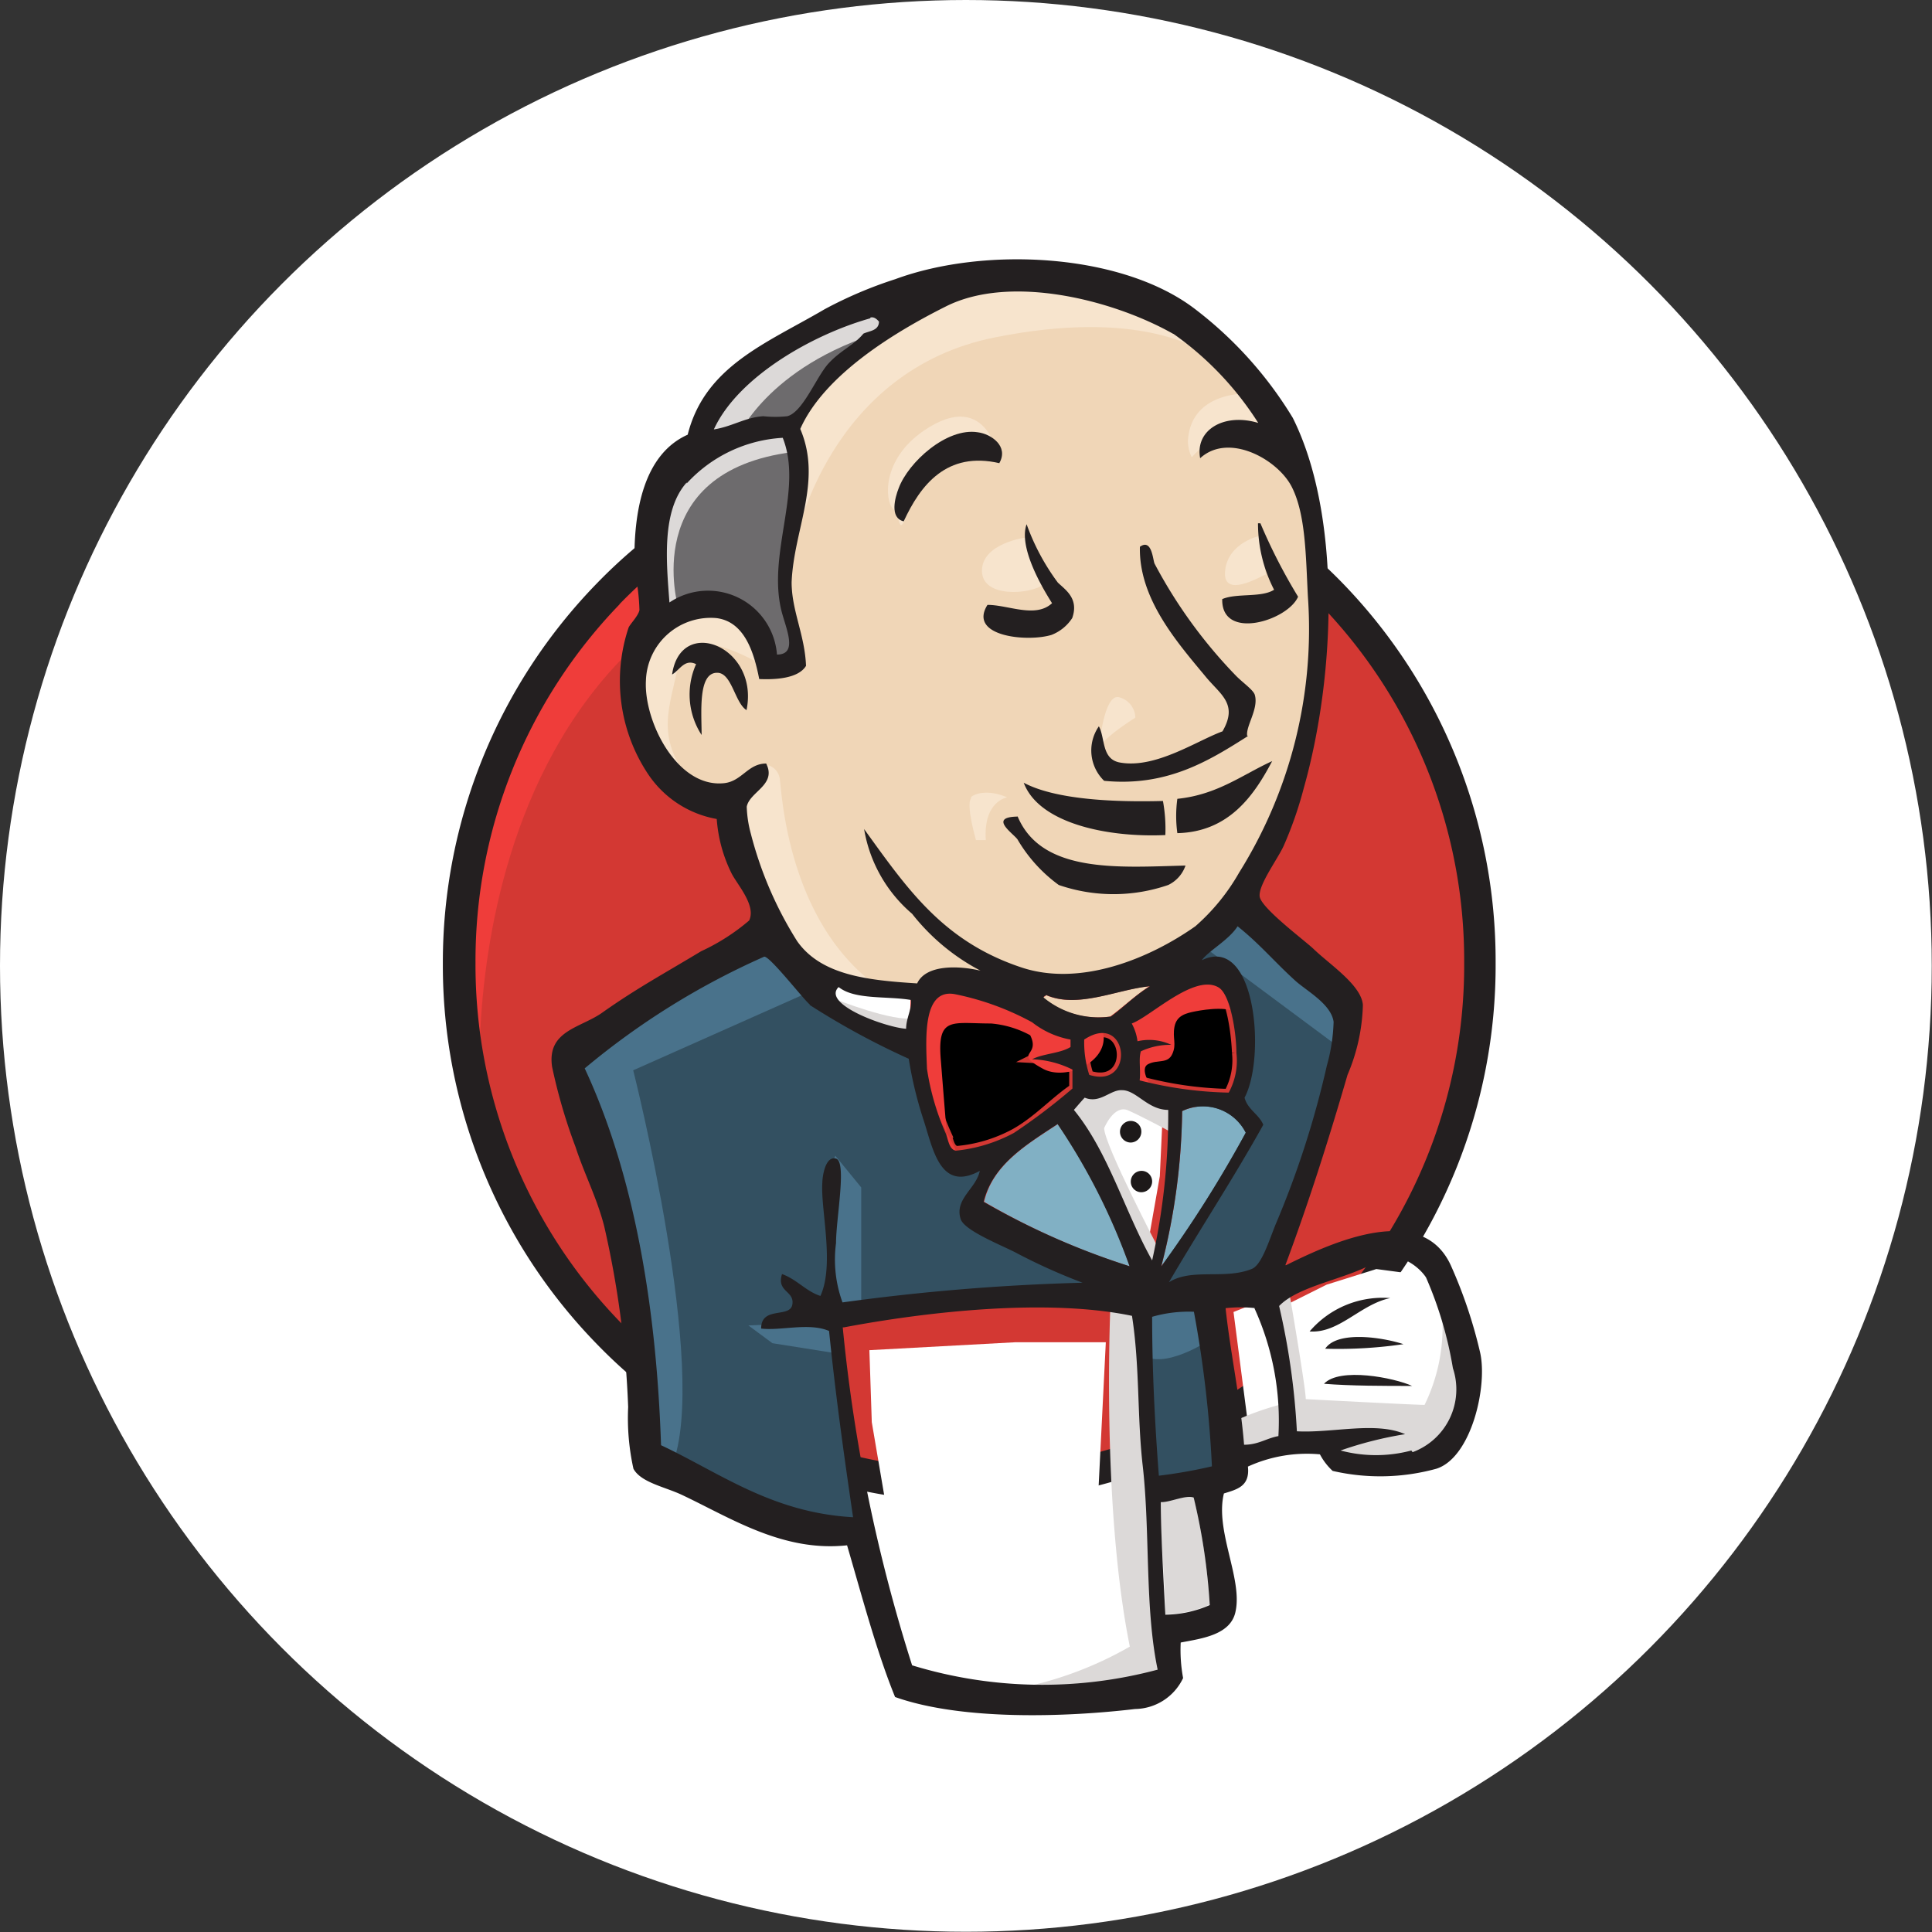 <?xml version="1.0" encoding="UTF-8"?> <svg xmlns="http://www.w3.org/2000/svg" id="Services" viewBox="0 0 80.49 80.49"><rect x="0" y="0" width="80.49" height="80.49" fill="#333333" stroke="none"/><defs><style>.cls-1{fill:#fff;}.cls-2{fill:#d33833;}.cls-3{fill:#ef3d3a;}.cls-4{fill:#231f20;}.cls-5{fill:#f0d6b7;}.cls-6{fill:#335061;}.cls-7{fill:#6d6b6d;}.cls-8{fill:#dcd9d8;}.cls-9{fill:#f7e4cd;}.cls-10{fill:#49728b;}.cls-11{stroke:#d33833;stroke-width:0.35px;}.cls-12{fill:#81b0c4;}.cls-13{fill:#1d1919;}</style></defs><title>1</title><circle class="cls-1" cx="40.24" cy="40.24" r="40.24"></circle><path class="cls-2" d="M61.66,40A21.52,21.52,0,0,1,40.38,61.79,21.52,21.52,0,0,1,19.1,40,21.52,21.52,0,0,1,40.38,18.27,21.52,21.52,0,0,1,61.66,40"></path><path class="cls-3" d="M20,45.42S18.43,22.73,39.35,22.08l-1.46-2.44L26.55,23.45,23.3,27.17,20.47,32.6l-1.61,6.31.48,4.23"></path><path class="cls-4" d="M25.81,25.18a21.37,21.37,0,0,0-6,14.93h0a21.38,21.38,0,0,0,6,14.94h0a20.29,20.29,0,0,0,14.57,6.17h0A20.29,20.29,0,0,0,55,55.05h0a21.33,21.33,0,0,0,6-14.94h0a21.33,21.33,0,0,0-6-14.93h0A20.33,20.33,0,0,0,40.38,19h0a20.32,20.32,0,0,0-14.57,6.17ZM24.87,56a22.59,22.59,0,0,1-6.42-15.85h0a22.63,22.63,0,0,1,6.42-15.85h0a21.65,21.65,0,0,1,15.51-6.58h0A21.69,21.69,0,0,1,55.9,24.26h0a22.61,22.61,0,0,1,6.41,15.85h0A22.63,22.63,0,0,1,55.9,56h0a21.64,21.64,0,0,1-15.52,6.57h0A21.6,21.6,0,0,1,24.87,56Z"></path><path class="cls-5" d="M49.34,40.15l-3.24.48-4.38.5-2.83.07-2.77-.09L34,40.46l-1.87-2L30.68,34.3l-.32-.9-1.94-.65-1.13-1.87-.81-2.68.89-2.35,2.11-.74,1.7.81L32,27.71l1-.16.32-.41L33,25.27l-.09-2.35.48-3.25,0-1.85,1.48-2.37,2.59-1.87,4.53-1.94,5,.74,4.38,3.16,2,3.24,1.31,2.35L55,27l-1,5-1.78,4.46-1.68,2.38"></path><path class="cls-6" d="M46.59,54.17,35,54.65v1.94l1,6.81-.48.57-8.1-2.76-.57-1L26,51.06l-1.9-5.49-.41-1.3,6.48-4.46,2-.81L34,41.2l1.55,1.37,1.78.57.81.24,1,4.22.74.89,1.87-.65-1.31,2.52,7,3.33-.88.48"></path><path class="cls-7" d="M27.37,25.89l2.11-.74,1.7.81L32,27.74l1-.15.24-1-.48-1.87.48-4.46-.41-2.44,1.45-1.7,3.16-2.51-.89-1.22-4.46,2.2-1.87,1.46-1.05,2.27-1.61,2.19-.48,2.59.32,2.77"></path><path class="cls-8" d="M30.7,18.27s1.22-3,6.08-4.46.24-1.05.24-1.05l-5.27,2-2,2-.89,1.61,1.87-.15"></path><path class="cls-8" d="M28.26,25.32s-1.69-5.68,4.79-6.49l-.24-1-4.46,1-1.3,4.22.32,2.77.89-.57"></path><path class="cls-9" d="M30.86,32.86l1.06-1a.69.69,0,0,1,.57.61c.08.57.32,5.68,3.81,8.43.32.26-2.6-.41-2.6-.41l-2.59-4.05"></path><path class="cls-9" d="M45.77,31.31s.19-2.45.86-2.26a.9.9,0,0,1,.67.85s-1.62,1-1.53,1.41"></path><path class="cls-9" d="M52.5,22.32s-1.34.27-1.46,1.46,1.46.24,1.7.15"></path><path class="cls-9" d="M42.7,22.4s-1.79.24-1.79,1.38,2,1,2.59.56"></path><path class="cls-9" d="M31.68,27.67s-3.07-1.87-3.4-.08-1.05,3.07.48,4.94l-1-.33-1-2.5-.33-2.44,1.87-1.94,2.11.16,1.22,1,.07,1.22"></path><path class="cls-9" d="M33.14,22.56s1.37-7.14,8.34-8.51c5.73-1.14,8.75.24,9.88,1.54,0,0-5.11-6.08-10-4.22S33,16.64,33.05,18.82c.14,3.74.09,3.74.09,3.74"></path><path class="cls-9" d="M51.93,16.4s-2.35-.09-2.44,2a1.62,1.62,0,0,0,.16.65s1.87-2.11,3-1"></path><path class="cls-9" d="M41.65,19.3s-.41-3.23-3.16-1.36c-1.78,1.22-1.61,2.92-1.3,3.24s.24,1,.48.54.17-1.91,1.06-2.32,2.35-.86,2.92-.1"></path><path class="cls-10" d="M34,41.2l-7.62,3.39S29.57,57.16,28,61.05l-1.14-.41-.08-4.79-2.11-9.06-.9-2.5,8-5.36L34,41.2"></path><path class="cls-10" d="M34.8,48.15l1.08,1.32v4.85H34.6s-.16-3.39-.16-3.81.16-1.87.16-1.87"></path><path class="cls-10" d="M34.84,55.06l-3.66.16,1,.74,2.59.41"></path><path class="cls-6" d="M47.31,54.26l3-.09.74,7.45L48,62l-.67-7.77"></path><path class="cls-6" d="M48.12,54.26,52.65,54s1.87-4.71,1.87-5,1.62-6.81,1.62-6.81l-3.66-3.81-.74-.65L49.8,39.74v7.53l-1.68,7"></path><path class="cls-10" d="M50.15,53.69l-2.84.57.42,2.26c1,.48,2.83-.8,2.83-.8"></path><path class="cls-10" d="M50.23,39.5l5.68,4.22.16-1.94-4.29-4L50.23,39.5"></path><path class="cls-1" d="M38.38,68.7,37,63.25l-.68-4-.1-3,6.08-.33h3.77l-.34,6.81L46.36,68l-.07,1-4.93.39-3-.65"></path><path class="cls-8" d="M46.27,54.17s-.41,8.43.8,14.43a15.22,15.22,0,0,1-6,1.94l6.82-.24.8-.48-1-13.28-.26-2.85"></path><path class="cls-1" d="M52.09,60.08l2.53-.71,4.79-.26.72-2.21-1.29-3.83-1.5-.2-2.07.65-2,1-1.06-.19-.82.33"></path><path class="cls-8" d="M51.12,59.35a12.13,12.13,0,0,1,2.44-.89L52.67,54l1-.41s.73,4.22.73,4.7c0,0,4.53.24,4.95.24a7.42,7.42,0,0,0,.73-3.81l.9,2.59.08,1.46-1.3,1.94L58.35,61,55.91,61l-.8-1.05-2.84.41-.89.33"></path><path class="cls-1" d="M47.66,52.77l-1.42-3.62L44.74,47s.33-.9.78-.9H47l1.43.52L48.32,49l-.66,3.75"></path><path class="cls-8" d="M48.29,52.06S46,47.68,46,47c0,0,.41-1,1-.74s1.78.9,1.78.9V45.64L46,45.07l-1.87.24,3.15,7.49.66.08"></path><path class="cls-1" d="M37.94,41.52l-1.8-.19-1.69-.52v.59l.82.9,2.6,1.17"></path><path class="cls-8" d="M34.75,41.61s2.51,1,3.33.8l.09,1-2.27-.48-1.37-1,.22-.32"></path><path class="cls-2" d="M51.18,45.54A15.16,15.16,0,0,1,47.47,45a8.79,8.79,0,0,1,.05-1.2,2.87,2.87,0,0,1,1.27-.27,2.19,2.19,0,0,0-1.41-.16,2.08,2.08,0,0,0-.24-.74c.78-.27,2.59-2.07,3.62-1.49.5.29.71,1.91.74,2.71a2.86,2.86,0,0,1-.32,1.67"></path><path class="cls-11" d="M51.18,45.54A15.16,15.16,0,0,1,47.47,45a8.79,8.79,0,0,1,.05-1.2,2.87,2.87,0,0,1,1.27-.27,2.19,2.19,0,0,0-1.41-.16,2.08,2.08,0,0,0-.24-.74c.78-.27,2.59-2.07,3.62-1.49.5.29.71,1.91.74,2.71a2.86,2.86,0,0,1-.32,1.67Z"></path><path class="cls-2" d="M44.6,43.29c0,.1,0,.21,0,.31-.43.27-1.12.27-1.6.51a4.67,4.67,0,0,1,1.72.43c0,.26,0,.53,0,.79-.79.53-1.51,1.34-2.44,1.86a6.18,6.18,0,0,1-2.43.73c-.26-.07-.29-.39-.4-.7a10.27,10.27,0,0,1-.79-2.71c0-1.25-.19-3.37,1.17-3.11A12.06,12.06,0,0,1,43,42.57a3.24,3.24,0,0,0,1.61.72"></path><path class="cls-11" d="M44.6,43.29c0,.1,0,.21,0,.31-.43.27-1.12.27-1.6.51a4.67,4.67,0,0,1,1.72.43c0,.26,0,.53,0,.79-.79.53-1.51,1.34-2.44,1.86a6.18,6.18,0,0,1-2.43.73c-.26-.07-.29-.39-.4-.7a10.27,10.27,0,0,1-.79-2.71c0-1.25-.19-3.37,1.17-3.11A12.06,12.06,0,0,1,43,42.57a3.24,3.24,0,0,0,1.61.72Z"></path><path class="cls-2" d="M45.38,44.78a4.42,4.42,0,0,1-.21-1.47c1.84-1.22,2.16,2.09.21,1.47"></path><path class="cls-11" d="M45.38,44.78a4.42,4.42,0,0,1-.21-1.47c1.84-1.22,2.16,2.09.21,1.47Z"></path><path class="cls-3" d="M48,45.33s-.57-.8-.16-1,.81,0,1-.42,0-.65.09-1.13.48-.57.89-.65,1.54-.24,1.7.15l-.48-1.46-1-.32-3.07,1.78-.16.9v1.78"></path><path class="cls-3" d="M39.51,48c-.11-1.27-.21-2.52-.31-3.79-.17-1.89.44-1.57,2.09-1.57a4.16,4.16,0,0,1,1.63.49c.45.9-.74.7.52,1.39,1,.56,2.91-.35,2.48-1.64-.24-.29-1.23-.08-1.59-.27l-1.91-1c-.8-.41-2.66-1-3.52-.44-2.17,1.47.14,5.18.91,6.72"></path><path class="cls-4" d="M41.65,19.3c-2.21-.52-3.31.92-4,2.42-.6-.14-.36-1-.21-1.38.4-1.08,2-2.54,3.3-2.33.55.07,1.3.58.89,1.29"></path><path class="cls-4" d="M52.41,21.8h.1a23.2,23.2,0,0,0,1.57,3.06c-.43,1-3.2,1.85-3.16.1.6-.26,1.63-.05,2.16-.39a6.05,6.05,0,0,1-.67-2.77"></path><path class="cls-4" d="M42.77,21.84a9.37,9.37,0,0,0,1.3,2.43c.31.3.89.66.6,1.48a1.81,1.81,0,0,1-.86.7c-1,.31-3.5.07-2.67-1.25.87,0,2,.57,2.69-.07-.5-.79-1.39-2.37-1.06-3.29"></path><path class="cls-4" d="M52,30.66c-1.58,1-3.35,2.13-6,1.87a1.76,1.76,0,0,1-.22-2.27c.27.48.1,1.38.89,1.51,1.48.26,3.19-.91,4.26-1.3.65-1.12-.05-1.51-.66-2.23-1.21-1.46-2.83-3.28-2.78-5.46.5-.36.54.55.61.7a20.39,20.39,0,0,0,3.38,4.66c.29.3.75.61.8.82.16.58-.39,1.3-.32,1.7"></path><path class="cls-4" d="M31.11,29.59c-.49-.29-.61-1.52-1.2-1.56-.84-.05-.68,1.62-.68,2.59A3.09,3.09,0,0,1,29,27.67c-.48-.24-.69.26-1,.43.36-2.49,3.65-1.15,3.1,1.49"></path><path class="cls-4" d="M53,31.71c-.74,1.4-1.78,2.95-3.95,3a5.23,5.23,0,0,1,0-1.43c1.67-.17,2.7-1,3.95-1.57"></path><path class="cls-4" d="M42.65,32.61c1.37.73,3.91.81,5.8.76a6.42,6.42,0,0,1,.1,1.42c-2.42.11-5.27-.49-5.9-2.18"></path><path class="cls-4" d="M42.39,34c1,2.41,4.24,2.13,7,2.06a1.4,1.4,0,0,1-.72.81,7,7,0,0,1-4.56,0,6.25,6.25,0,0,1-1.72-1.9c-.19-.26-1.22-.93,0-.95"></path><path class="cls-12" d="M51.9,47.19a48.73,48.73,0,0,1-3.52,5.57,26.92,26.92,0,0,0,.87-6.47,2,2,0,0,1,2.65.9"></path><path class="cls-4" d="M57.92,54.08c-1.25.26-2.13,1.48-3.36,1.39a4,4,0,0,1,3.36-1.39"></path><path class="cls-4" d="M58.47,56a18.78,18.78,0,0,1-3.26.19c.5-.76,2.38-.48,3.26-.19"></path><path class="cls-4" d="M58.83,57.74c-1.15,0-2.57,0-3.67-.09.65-.7,2.93-.25,3.67.09"></path><path class="cls-8" d="M49.73,62.37a25.71,25.71,0,0,1,.67,4.48,4.73,4.73,0,0,1-1.85.4c0-1.34-.24-3.4-.19-4.69.41,0,1-.29,1.37-.19"></path><path class="cls-5" d="M47.88,41.09c-.58.38-1.06.84-1.63,1.26a3.58,3.58,0,0,1-2.8-.79c0-.06.11,0,.11-.11,1.32.59,3-.24,4.32-.36"></path><path class="cls-12" d="M41,50.07c.36-1.56,1.79-2.39,3.07-3.24a25.63,25.63,0,0,1,3,5.93A30,30,0,0,1,41,50.07"></path><path class="cls-4" d="M48.36,62.58c0,1.29.12,3.33.19,4.69a4.73,4.73,0,0,0,1.85-.4,25.57,25.57,0,0,0-.67-4.48c-.34-.12-1,.21-1.37.19ZM35.11,55.3A67.82,67.82,0,0,0,38,69.38a18.58,18.58,0,0,0,10.23.18c-.54-2.57-.31-5.71-.62-8.47-.24-2.08-.12-4.16-.45-6.27-3.55-.74-8.56-.17-12,.48ZM48,54.86c0,2.21.11,4.41.28,6.62a20.71,20.71,0,0,0,2.21-.39,47.37,47.37,0,0,0-.75-6.44,5.46,5.46,0,0,0-1.74.21Zm4.31-.36a5.8,5.8,0,0,0-1.25,0c.19,1.8.62,3.79.77,5.69.6,0,.93-.27,1.43-.36a11.29,11.29,0,0,0-1-5.33Zm6.54,6A2.79,2.79,0,0,0,60.53,57a15.92,15.92,0,0,0-1.12-3.78c-.32-.49-1.23-1.16-2-.7-1.18.76-3.26,1-4.12,1.89a29.8,29.8,0,0,1,.74,5.22c1.48.08,3.28-.42,4.51.12a15.56,15.56,0,0,0-2.69.68,5.73,5.73,0,0,0,2.95,0ZM47.06,52.76a26.44,26.44,0,0,0-3-5.93c-1.29.85-2.7,1.68-3.08,3.24a30.88,30.88,0,0,0,6.1,2.69Zm2.19-6.47a26.92,26.92,0,0,1-.87,6.47,50.54,50.54,0,0,0,3.52-5.57,2,2,0,0,0-2.65-.9Zm-2.48-.87c-.5-.05-.93.58-1.58.31-.16.17-.3.34-.45.51C46.18,48,46.85,50.46,48,52.51a28,28,0,0,0,.67-6.27c-.83,0-1.29-.77-1.87-.82Zm-1.6-2.11a4.42,4.42,0,0,0,.21,1.47c1.95.62,1.63-2.69-.21-1.47ZM43,42.59a11.41,11.41,0,0,0-3.21-1.17c-1.36-.26-1.22,1.85-1.17,3.11a10.51,10.51,0,0,0,.79,2.71c.11.31.14.63.4.7a6.45,6.45,0,0,0,2.43-.74,25.13,25.13,0,0,0,2.44-1.85c0-.26,0-.53,0-.79A4.1,4.1,0,0,0,43,44.13c.46-.24,1.17-.24,1.6-.51,0-.11,0-.21,0-.31A3.63,3.63,0,0,1,43,42.59Zm-8.07-1.46c-.7.72,2,1.68,2.82,1.73,0-.45.26-.87.2-1.2-1-.17-2.33,0-3-.53Zm8.65.32c0,.07-.08,0-.1.11a3.61,3.61,0,0,0,2.8.79c.55-.4,1-.88,1.63-1.26-1.34.12-3,.95-4.33.36Zm7.93,2.41c0-.79-.24-2.42-.74-2.72-1-.6-2.84,1.22-3.62,1.5a2.08,2.08,0,0,1,.24.74,2.17,2.17,0,0,1,1.41.15,2.87,2.87,0,0,0-1.27.27c-.1.33,0,.76-.05,1.21a16.21,16.21,0,0,0,3.71.51,2.77,2.77,0,0,0,.32-1.66Zm-17.76-2c-.22-.15-1.72-2.09-1.92-2a31.49,31.49,0,0,0-7.47,4.65c2.15,4.61,3,10.26,3.18,15.7,2.45,1.15,4.61,2.81,8,3-.4-2.73-.74-5.19-1-7.76-.84-.36-2,0-2.83-.1,0-.95,1.2-.42,1.3-1s-.67-.52-.43-1.27c.62.22,1,.72,1.6.91.6-1.31,0-3.62.08-4.72,0-.21.11-1.13.57-1s0,2.49,0,3.52a5.21,5.21,0,0,0,.27,2.47,90.7,90.7,0,0,1,10-.82,24.67,24.67,0,0,1-2.68-1.2c-.55-.31-2.25-.95-2.4-1.46-.26-.83.65-1.26.8-2-1.63.89-1.94-.86-2.33-2.08a16.4,16.4,0,0,1-.63-2.59,31.81,31.81,0,0,1-4.14-2.25ZM50.08,40c2.25-1.08,2.66,4.07,1.77,5.73.13.5.6.69.78,1.13-1.25,2.25-2.64,4.35-3.93,6.56.95-.6,2.32-.1,3.44-.55.41-.15.7-1.1,1-1.85a38.89,38.89,0,0,0,2.14-6.63,7.46,7.46,0,0,0,.28-1.82c-.1-.72-1.06-1.25-1.56-1.68-.91-.82-1.48-1.53-2.44-2.3-.36.57-1.18,1-1.49,1.41ZM28.61,20.1c-1.07,1.19-.84,3.38-.72,5a2.88,2.88,0,0,1,4.48,2.17c.92,0,.34-1.15.17-1.89-.55-2.39.92-5,.07-7.14a5.87,5.87,0,0,0-4,1.9Zm7.65-6.84c-2.42.68-5.52,2.45-6.52,4.63.77-.12,1.3-.5,2.06-.55a4.7,4.7,0,0,0,1,0c.65-.17,1.21-1.64,1.71-2.19s1.07-.77,1.46-1.25c.26-.12.64-.12.65-.5-.1-.12-.22-.21-.36-.17Zm12.62.65c-2.53-1.43-6.78-2.49-9.46-1.15-2.16,1.08-5.08,2.86-6.08,5.11.93,2.18-.27,4.17-.36,6.39,0,1.18.55,2.19.6,3.48-.32.53-1.28.58-1.95.55-.22-1.13-.62-2.4-1.79-2.54a2.7,2.7,0,0,0-2.93,2.61c-.09,1.68,1.29,4.46,3.24,4.27.76-.07,1-.82,1.77-.82.45.89-.69,1.17-.81,1.8a4.84,4.84,0,0,0,.17,1.12,15.73,15.73,0,0,0,1.93,4.48c1,1.42,2.93,1.63,5,1.76.37-.8,1.75-.74,2.64-.53A8.82,8.82,0,0,1,38,38.07a5.91,5.91,0,0,1-2-3.53c1.8,2.49,3.28,4.67,6.54,5.76,2.47.83,5.36-.37,7.26-1.71a8.63,8.63,0,0,0,1.82-2.23,19.13,19.13,0,0,0,2.87-11.49c-.09-1.71-.09-3.43-.67-4.58S51.19,18,50,19.09c-.22-1.18,1-1.9,2.42-1.47a13.17,13.17,0,0,0-3.53-3.71Zm4.7,38.8c2-1,5.65-2.62,6.86,0a19.78,19.78,0,0,1,1.22,3.62c.33,1.41-.36,4.4-1.82,4.86a8.82,8.82,0,0,1-4.32.09,2.57,2.57,0,0,1-.53-.69,5.92,5.92,0,0,0-3,.51c.09.83-.46.95-1,1.12-.38,1.53.77,3.52.49,4.89-.18,1-1.4,1.15-2.29,1.32a6.38,6.38,0,0,0,.1,1.48,2.25,2.25,0,0,1-2,1.29c-2.87.34-7.21.49-10-.5-.77-1.89-1.37-4.17-2-6.32-2.68.29-4.86-1.15-6.9-2.11-.71-.33-1.69-.51-2-1.08a9.76,9.76,0,0,1-.22-2.57,40.23,40.23,0,0,0-1-7.54c-.3-1.17-.83-2.18-1.19-3.29A22.87,22.87,0,0,1,23,44.44c-.22-1.53,1.22-1.61,2.13-2.28,1.42-1,2.54-1.6,4.08-2.53a8.66,8.66,0,0,0,2-1.28c.31-.64-.53-1.53-.75-2a6.09,6.09,0,0,1-.6-2.23A4.35,4.35,0,0,1,27,32.25a7,7,0,0,1-.81-6.11c.07-.15.4-.48.45-.72a8.63,8.63,0,0,0-.2-1.63c-.09-2.62.44-4.89,2.21-5.68.72-2.86,3.29-3.81,5.71-5.23a17.55,17.55,0,0,1,2.94-1.25c3.69-1.36,9.37-1.1,12.44,1.21a16.36,16.36,0,0,1,4.12,4.57c2,4,1.82,10.61.45,15.45a15.86,15.86,0,0,1-.83,2.38c-.25.55-1.06,1.63-1,2.11s1.86,1.82,2.24,2.18c.67.65,2,1.51,2.06,2.34a7.91,7.91,0,0,1-.64,2.91c-.82,2.82-1.65,5.41-2.59,7.93Z"></path><path class="cls-9" d="M40.45,33.22c.1-.14.69-.36,1.51,0,0,0-1,.15-.89,1.78L40.66,35s-.42-1.46-.21-1.73"></path><path class="cls-13" d="M47.55,47.15a.45.45,0,0,1-.44.45.45.45,0,1,1,0-.9.44.44,0,0,1,.44.45"></path><path class="cls-13" d="M48,49.23a.45.45,0,0,1-.45.44.44.44,0,0,1-.44-.44.45.45,0,0,1,.44-.45.44.44,0,0,1,.45.45"></path></svg> 